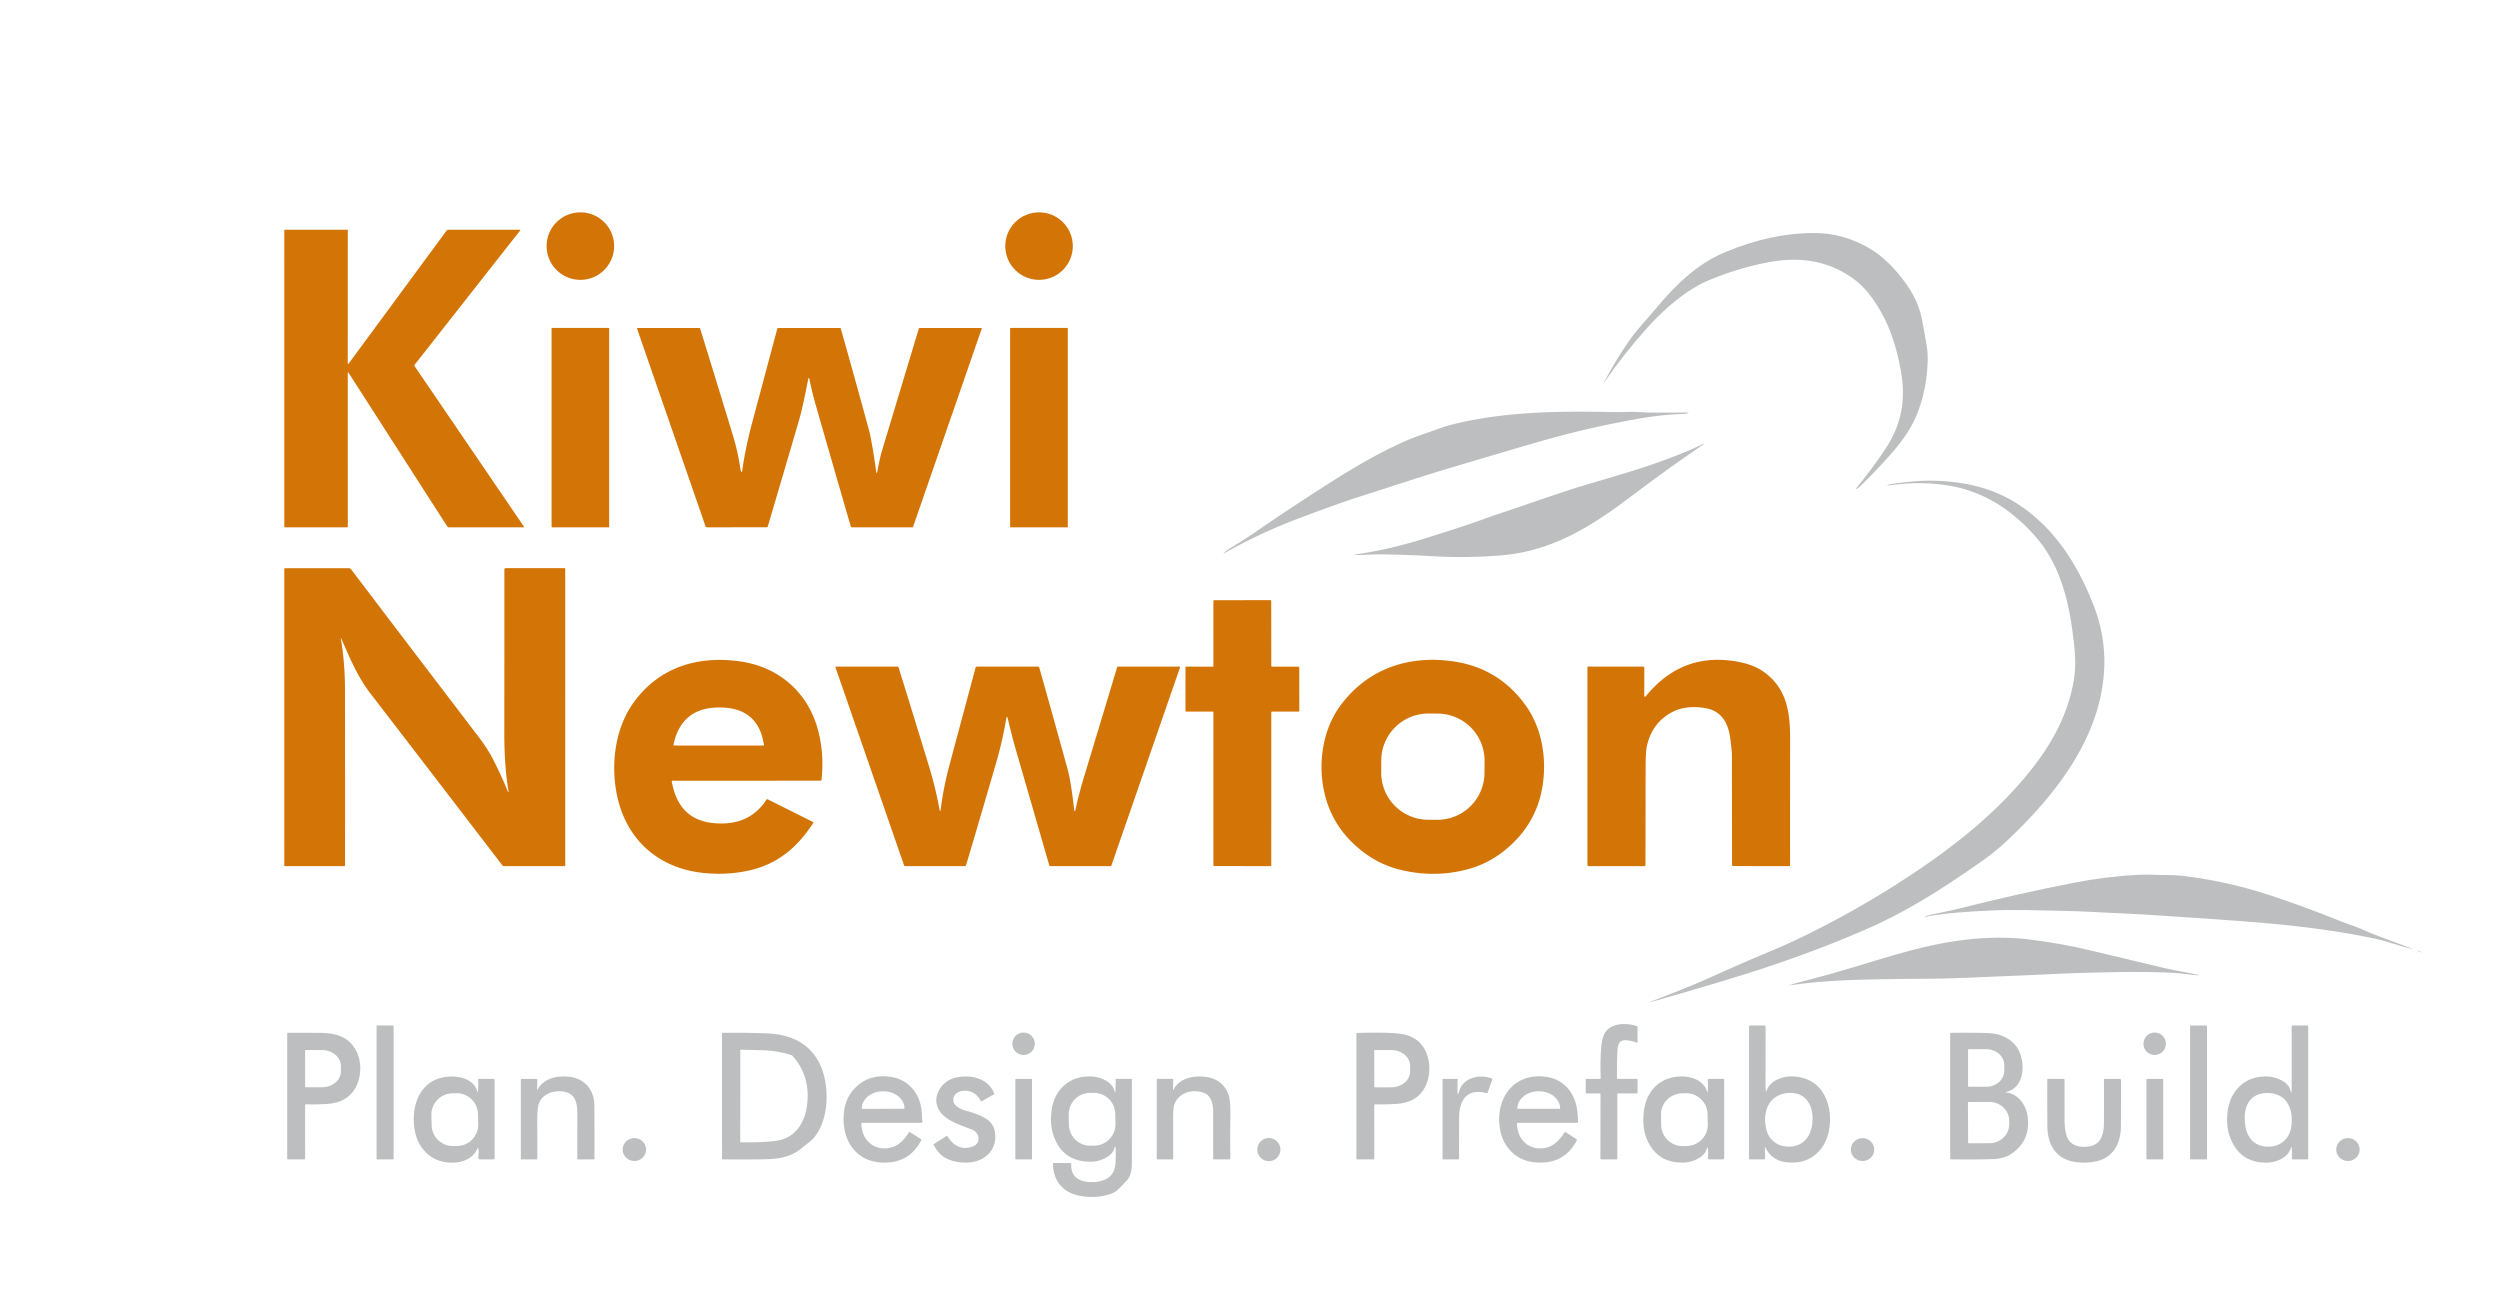 <svg xmlns="http://www.w3.org/2000/svg" viewBox="0.00 0.00 1545.00 807.00"><g fill="#d37506"><circle cx="358.67" cy="152.09" r="20.87"></circle><circle cx="642.13" cy="152.09" r="20.87"></circle><path d="  M 215.00 224.75  Q 215.22 225.04 215.43 224.75  L 275.88 142.66  A 1.67 1.66 -71.7 0 1 277.22 141.98  L 321.02 141.96  Q 321.83 141.96 321.33 142.59  L 256.21 225.45  A 0.65 0.64 47.6 0 0 256.18 226.22  L 323.66 325.25  Q 324.09 325.89 323.32 325.89  L 277.45 325.88  Q 276.75 325.88 276.37 325.29  L 215.40 230.36  Q 214.92 229.62 214.92 230.50  L 214.95 325.34  A 0.54 0.54 0.0 0 1 214.41 325.88  L 176.28 325.88  Q 175.69 325.88 175.69 325.28  L 175.70 142.51  Q 175.70 141.97 176.24 141.97  L 214.72 141.97  Q 214.94 141.97 214.94 142.19  Q 214.94 183.09 214.91 224.50  Q 214.91 224.64 215.00 224.75  Z"></path><rect x="340.87" y="202.68" width="35.60" height="123.20" rx="0.34"></rect><path d="  M 542.23 291.10  C 543.08 286.70 543.92 282.31 545.21 278.05  Q 556.46 240.76 567.79 203.22  Q 567.95 202.69 568.50 202.69  L 606.27 202.69  Q 606.86 202.69 606.67 203.24  L 564.31 325.50  A 0.58 0.56 -79.5 0 1 563.78 325.88  L 526.51 325.88  A 0.76 0.76 0.0 0 1 525.78 325.33  Q 514.90 287.90 504.01 249.91  Q 501.97 242.80 500.09 233.78  A 0.24 0.24 0.0 0 0 499.62 233.78  C 497.74 242.65 496.11 251.82 493.60 260.39  Q 484.19 292.60 474.43 325.54  A 0.45 0.44 7.7 0 1 474.00 325.86  L 437.03 325.88  Q 436.23 325.88 435.97 325.13  L 393.74 203.24  Q 393.54 202.69 394.13 202.69  L 432.00 202.69  Q 432.57 202.69 432.74 203.23  Q 443.53 238.11 452.92 268.97  Q 456.04 279.23 457.70 290.52  Q 457.76 290.93 458.00 291.28  Q 458.54 292.07 458.66 291.12  C 460.03 281.10 462.15 271.29 464.73 261.64  Q 472.49 232.59 480.31 203.36  Q 480.49 202.69 481.19 202.69  L 519.22 202.69  A 0.39 0.38 82.0 0 1 519.59 202.97  Q 529.38 237.64 537.05 265.88  Q 537.57 267.80 538.10 270.54  Q 540.03 280.49 541.43 291.07  Q 541.75 293.53 542.23 291.10  Z"></path><rect x="624.25" y="202.68" width="35.66" height="123.20" rx="0.37"></rect><path d="  M 210.70 395.06  C 212.43 405.15 213.18 415.89 213.20 426.10  Q 213.29 480.88 213.24 534.73  Q 213.24 535.25 212.72 535.25  L 175.98 535.25  Q 175.70 535.26 175.70 534.97  L 175.69 351.61  Q 175.69 351.16 176.14 351.16  L 215.56 351.15  Q 216.44 351.15 216.98 351.85  Q 255.68 402.85 295.54 455.07  Q 301.11 462.36 304.33 468.56  Q 309.62 478.70 313.93 489.34  Q 314.01 489.53 314.21 489.48  Q 314.26 489.47 314.29 489.43  Q 314.33 489.37 314.31 489.29  Q 311.64 473.92 311.66 452.61  Q 311.72 402.39 311.70 351.94  A 0.84 0.84 0.0 0 1 312.54 351.10  L 348.87 351.12  A 0.44 0.43 -90.0 0 1 349.30 351.56  L 349.31 534.73  Q 349.31 535.27 348.77 535.27  L 311.32 535.25  Q 310.81 535.25 310.50 534.84  Q 271.62 484.08 229.00 428.68  C 221.02 418.31 216.27 406.84 211.06 394.95  Q 210.44 393.54 210.70 395.06  Z"></path><path d="  M 802.96 412.52  L 802.98 439.25  A 0.52 0.52 0.0 0 1 802.46 439.77  L 786.17 439.76  A 0.52 0.52 0.0 0 0 785.65 440.28  L 785.64 534.75  A 0.52 0.52 0.0 0 1 785.12 535.27  L 750.40 535.23  A 0.52 0.52 0.0 0 1 749.88 534.71  L 749.86 440.27  A 0.52 0.52 0.0 0 0 749.34 439.75  L 733.14 439.78  A 0.52 0.52 0.0 0 1 732.62 439.26  L 732.63 412.49  A 0.52 0.52 0.0 0 1 733.15 411.97  L 749.36 412.01  A 0.52 0.52 0.0 0 0 749.88 411.49  L 749.87 371.45  A 0.52 0.52 0.0 0 1 750.39 370.93  L 785.10 370.88  A 0.52 0.52 0.0 0 1 785.62 371.40  L 785.65 411.46  A 0.52 0.52 0.0 0 0 786.17 411.98  L 802.44 412.00  A 0.52 0.52 0.0 0 1 802.96 412.52  Z"></path><path d="  M 415.16 483.16  Q 415.83 486.58 416.81 489.59  Q 422.43 506.72 440.51 508.63  Q 462.74 510.97 473.61 494.27  Q 473.95 493.75 474.51 494.02  L 502.51 508.02  Q 502.84 508.19 502.64 508.50  Q 498.22 515.32 493.31 520.56  Q 480.81 533.90 463.39 537.85  Q 448.25 541.29 432.58 539.22  C 407.22 535.88 388.50 519.82 382.08 494.80  C 377.10 475.42 379.25 451.61 391.25 434.63  C 406.92 412.46 431.13 404.95 457.51 408.76  C 480.71 412.12 498.35 426.99 504.99 449.27  Q 509.53 464.50 507.72 481.82  A 0.73 0.72 -86.9 0 1 507.00 482.47  L 415.71 482.48  Q 415.02 482.48 415.16 483.16  Z  M 447.92 437.34  Q 421.53 435.58 416.24 460.04  A 0.57 0.57 0.0 0 0 416.80 460.73  L 471.75 460.73  A 0.43 0.43 0.0 0 0 472.17 460.19  C 471.54 457.84 471.25 455.48 470.39 453.17  Q 464.94 438.48 447.92 437.34  Z"></path><path d="  M 828.59 435.72  C 845.88 412.56 872.16 404.35 900.02 409.04  Q 926.75 413.54 942.82 435.88  C 953.01 450.03 956.04 468.84 953.25 485.99  Q 949.48 509.27 930.78 524.82  Q 919.79 533.97 906.17 537.44  Q 885.76 542.64 864.89 537.41  Q 852.83 534.39 842.62 526.64  Q 820.89 510.16 817.34 483.60  C 815.14 467.17 818.56 449.16 828.59 435.72  Z  M 917.459 470.257  A 29.11 29.11 0.0 0 0 888.502 440.995  L 882.882 440.966  A 29.11 29.11 0.0 0 0 853.62 469.923  L 853.581 477.343  A 29.11 29.11 0.0 0 0 882.538 506.605  L 888.158 506.634  A 29.11 29.11 0.0 0 0 917.42 477.677  L 917.459 470.257  Z"></path><path d="  M 1016.16 429.54  Q 1016.16 431.42 1017.36 429.97  Q 1038.85 403.84 1070.97 408.46  Q 1082.22 410.08 1088.71 414.34  C 1103.74 424.20 1106.30 439.00 1106.28 455.81  Q 1106.25 492.61 1106.26 534.74  Q 1106.26 535.27 1105.74 535.27  L 1071.28 535.24  A 0.88 0.88 0.0 0 1 1070.40 534.36  Q 1070.37 500.14 1070.31 466.50  Q 1070.30 463.75 1069.29 456.25  C 1067.93 446.26 1063.64 438.97 1052.92 437.44  C 1045.88 436.43 1038.75 436.98 1032.43 440.60  Q 1020.88 447.22 1017.80 460.99  Q 1017.01 464.50 1017.00 474.00  Q 1016.96 503.81 1016.90 534.38  Q 1016.90 535.26 1016.03 535.26  L 981.77 535.26  A 0.74 0.73 -90.0 0 1 981.04 534.52  L 981.03 412.23  Q 981.03 411.98 981.28 411.98  L 1015.46 411.98  Q 1016.19 411.98 1016.19 412.71  L 1016.16 429.54  Z"></path><path d="  M 581.43 499.70  Q 583.01 486.91 586.64 473.32  Q 594.48 443.98 602.91 412.61  A 0.86 0.85 7.5 0 1 603.74 411.98  L 641.52 411.98  Q 642.10 411.98 642.26 412.53  Q 650.97 443.40 659.67 474.95  Q 661.94 483.19 663.89 500.94  Q 663.92 501.21 664.18 501.18  Q 664.33 501.16 664.45 501.09  Q 664.52 501.04 664.54 500.91  Q 666.69 490.75 669.97 479.97  Q 680.67 444.71 690.35 412.49  Q 690.50 411.97 691.04 411.97  L 728.80 411.97  A 0.45 0.44 -80.6 0 1 729.22 412.56  L 686.86 534.83  A 0.64 0.63 9.7 0 1 686.26 535.25  L 649.04 535.25  Q 648.59 535.25 648.47 534.83  Q 638.49 500.31 628.54 465.96  Q 625.31 454.83 622.89 444.29  Q 622.30 441.70 621.84 444.31  Q 619.35 458.51 615.95 470.26  Q 605.94 504.86 597.02 534.71  Q 596.86 535.26 596.29 535.26  L 559.45 535.25  Q 558.87 535.25 558.68 534.70  L 516.43 412.76  Q 516.16 411.98 517.00 411.98  L 554.57 411.97  Q 555.14 411.97 555.32 412.52  Q 565.45 445.04 574.56 475.02  Q 578.08 486.62 580.51 499.73  Q 581.06 502.71 581.43 499.70  Z"></path></g><g fill="#bcbec0"><path d="  M 1149.58 300.51  Q 1148.60 301.46 1147.41 302.05  Q 1146.52 302.50 1147.15 301.72  Q 1156.75 290.07 1164.92 277.83  C 1175.39 262.14 1177.90 246.93 1174.71 229.02  Q 1172.35 215.76 1168.29 205.15  C 1164.13 194.30 1156.58 181.07 1147.35 173.77  C 1131.72 161.42 1113.61 158.40 1094.21 161.83  Q 1076.24 165.01 1057.28 172.66  C 1042.23 178.75 1028.38 190.91 1017.42 203.22  Q 1003.03 219.37 992.12 235.35  Q 990.54 237.67 991.85 235.19  Q 998.50 222.63 1006.58 210.91  C 1011.49 203.80 1017.62 197.54 1023.18 190.86  C 1035.28 176.30 1048.73 163.11 1065.93 155.92  Q 1094.90 143.80 1121.99 144.02  Q 1138.97 144.15 1154.72 153.11  C 1164.06 158.42 1172.44 167.38 1178.64 176.35  Q 1185.91 186.86 1187.90 198.10  Q 1189.00 204.27 1190.24 210.80  Q 1191.53 217.50 1191.30 223.77  Q 1190.64 241.77 1184.33 256.94  Q 1179.88 267.63 1169.27 279.80  Q 1160.02 290.41 1149.58 300.51  Z"></path><path d="  M 756.80 341.45  Q 757.34 340.68 758.00 340.25  C 763.67 336.64 769.41 333.22 775.09 329.31  Q 798.09 313.45 824.24 296.84  Q 848.69 281.32 868.89 272.41  C 875.57 269.47 882.72 267.29 889.72 264.74  Q 893.76 263.26 897.98 262.22  C 929.78 254.36 962.76 253.97 995.40 254.64  Q 1000.94 254.75 1006.49 254.56  C 1011.30 254.39 1016.26 254.98 1021.17 254.99  Q 1031.94 255.00 1043.01 254.95  Q 1044.07 254.94 1043.08 255.32  Q 1041.89 255.77 1040.98 255.80  Q 1027.96 256.17 1015.25 258.32  Q 981.69 264.02 949.00 273.58  Q 922.09 281.44 894.83 289.58  C 876.96 294.91 859.03 300.95 841.31 306.58  Q 828.24 310.73 803.31 320.09  Q 778.69 329.33 756.52 341.95  A 0.21 0.21 0.0 0 1 756.24 341.65  Q 756.33 341.52 756.50 341.56  Q 756.69 341.61 756.80 341.45  Z"></path><path d="  M 968.32 332.05  Q 948.30 341.58 927.47 343.27  C 914.07 344.36 899.72 344.58 886.01 343.77  Q 869.08 342.77 853.38 342.59  C 848.04 342.53 842.92 343.08 837.62 343.00  Q 835.41 342.97 837.60 342.66  Q 858.79 339.65 881.26 332.55  C 893.09 328.81 905.29 325.05 917.07 320.74  Q 922.71 318.68 929.31 316.50  C 946.74 310.74 963.96 304.34 981.57 299.16  C 1005.92 292.00 1029.99 285.19 1052.72 274.30  Q 1052.84 274.24 1052.97 274.29  Q 1053.17 274.37 1052.99 274.49  Q 1031.65 288.90 1008.91 306.12  C 995.71 316.11 982.66 325.23 968.32 332.05  Z"></path><path d="  M 1020.09 618.99  C 1032.96 614.16 1045.95 609.02 1058.91 603.17  Q 1076.74 595.11 1094.13 587.88  Q 1103.38 584.03 1112.13 579.82  Q 1154.36 559.47 1192.17 533.07  C 1217.47 515.41 1241.71 494.43 1259.72 469.82  C 1270.65 454.89 1279.00 437.71 1281.75 419.40  Q 1283.07 410.68 1281.96 399.99  C 1279.30 374.30 1274.28 349.26 1256.28 329.74  C 1241.23 313.43 1223.52 302.49 1200.91 299.58  Q 1186.50 297.72 1172.04 299.43  Q 1168.97 299.79 1166.15 299.94  A 0.04 0.04 0.0 0 1 1166.13 299.87  Q 1167.41 299.38 1168.77 299.16  Q 1176.26 298.00 1183.99 297.40  Q 1198.21 296.31 1213.39 298.79  Q 1237.00 302.64 1255.20 317.44  C 1273.35 332.20 1284.87 351.45 1293.63 373.54  Q 1304.49 400.94 1298.17 430.33  C 1290.56 465.76 1265.80 495.62 1239.90 519.98  Q 1232.99 526.48 1224.32 532.54  C 1200.88 548.93 1179.03 563.03 1153.89 574.01  Q 1117.83 589.76 1078.28 602.08  Q 1050.40 610.77 1020.06 619.29  Q 1020.00 619.30 1019.98 619.24  L 1019.98 619.24  Q 1019.91 619.05 1020.09 618.99  Z"></path><path d="  M 1490.76 586.34  Q 1490.81 586.36 1490.80 586.42  L 1490.80 586.43  Q 1490.78 586.49 1490.72 586.47  C 1483.15 584.77 1475.53 581.78 1468.28 580.22  C 1424.42 570.76 1379.29 568.93 1333.48 565.71  Q 1324.24 565.06 1313.55 564.58  C 1300.42 563.99 1286.92 563.13 1274.15 562.89  C 1259.34 562.60 1244.74 562.00 1230.10 562.70  C 1216.45 563.36 1203.52 564.05 1189.80 566.57  Q 1189.61 566.61 1189.57 566.42  L 1189.57 566.41  Q 1189.53 566.22 1189.72 566.17  C 1196.88 564.36 1204.04 563.18 1211.04 561.41  Q 1247.05 552.29 1281.68 545.55  Q 1301.66 541.66 1321.41 540.62  C 1327.54 540.30 1333.98 540.84 1340.35 540.80  Q 1344.18 540.77 1348.13 541.21  Q 1375.84 544.33 1403.61 553.52  Q 1424.77 560.53 1445.25 568.82  Q 1449.95 570.73 1454.82 572.36  C 1459.13 573.81 1463.17 576.01 1467.41 577.56  Q 1479.00 581.82 1490.76 586.34  Z"></path><path d="  M 1105.75 608.83  C 1109.88 607.48 1114.20 606.43 1118.56 605.32  C 1136.42 600.75 1154.09 595.00 1171.29 590.01  C 1200.72 581.47 1228.03 576.99 1257.07 580.94  Q 1275.40 583.43 1290.97 587.14  Q 1307.98 591.18 1325.03 595.28  Q 1332.17 596.99 1339.18 598.62  C 1345.73 600.15 1352.28 601.00 1358.77 602.52  Q 1358.84 602.54 1358.83 602.61  L 1358.83 602.62  Q 1358.81 602.77 1358.66 602.76  C 1353.55 602.49 1348.42 601.48 1343.44 601.22  C 1323.16 600.20 1303.19 600.78 1282.82 601.38  C 1271.67 601.70 1260.72 602.45 1249.51 602.84  C 1229.65 603.52 1210.81 604.77 1191.49 604.86  Q 1159.69 605.00 1140.26 605.80  Q 1122.96 606.52 1105.77 608.93  Q 1105.21 609.01 1105.75 608.83  Z"></path><ellipse cx="0.00" cy="0.00" transform="translate(1495.09,587.99) rotate(19.7)" rx="1.93" ry="0.13"></ellipse><path d="  M 999.51 676.35  L 999.51 716.00  Q 999.52 716.52 999.00 716.52  L 989.78 716.52  Q 989.05 716.52 989.05 715.79  L 989.12 676.30  Q 989.12 675.73 988.55 675.73  L 980.22 675.71  Q 979.98 675.71 979.98 675.47  L 979.99 667.02  A 0.25 0.24 -90.0 0 1 980.23 666.77  L 988.73 666.76  A 0.51 0.51 0.0 0 0 989.24 666.23  Q 988.83 655.97 989.56 647.00  Q 989.80 643.99 990.70 640.96  C 993.39 631.95 1004.63 631.77 1011.75 634.19  Q 1012.01 634.28 1012.01 634.55  L 1012.00 644.23  A 0.19 0.19 0.0 0 1 1011.74 644.41  Q 1007.65 642.91 1004.26 642.85  C 1000.42 642.78 999.70 646.27 999.54 649.72  Q 999.19 657.26 999.29 666.29  Q 999.29 666.76 999.77 666.76  L 1011.76 666.76  Q 1012.01 666.76 1012.01 667.01  L 1012.00 675.48  Q 1012.00 675.71 1011.77 675.71  L 1000.15 675.72  Q 999.51 675.72 999.51 676.35  Z"></path><rect x="232.72" y="633.75" width="10.54" height="82.76" rx="0.26"></rect><path d="  M 1090.70 709.26  L 1090.83 715.84  Q 1090.84 716.52 1090.16 716.52  L 1081.46 716.52  Q 1080.90 716.52 1080.90 715.96  L 1080.90 634.55  Q 1080.90 633.75 1081.70 633.75  L 1090.46 633.75  Q 1091.14 633.75 1091.14 634.42  Q 1091.03 654.43 1091.10 671.49  Q 1091.11 672.72 1091.26 673.96  Q 1091.42 675.23 1091.81 674.01  C 1093.83 667.70 1102.02 664.87 1107.97 665.19  Q 1124.73 666.11 1129.68 682.26  C 1132.15 690.33 1131.21 701.59 1126.33 708.66  Q 1118.92 719.41 1105.11 718.39  Q 1094.99 717.65 1091.06 709.18  Q 1090.68 708.37 1090.70 709.26  Z  M 1120.18 692.07  C 1120.45 682.30 1115.40 674.47 1104.67 675.49  C 1092.76 676.63 1089.03 687.61 1091.59 698.03  C 1093.03 703.87 1097.46 707.84 1103.49 708.52  C 1114.32 709.74 1119.91 701.91 1120.18 692.07  Z"></path><rect x="1353.47" y="633.76" width="10.46" height="82.76" rx="0.43"></rect><path d="  M 1415.87 709.19  C 1414.08 715.35 1407.19 718.33 1401.30 718.49  Q 1384.58 718.93 1378.40 703.48  Q 1375.75 696.84 1376.53 688.16  C 1377.76 674.51 1386.92 664.68 1401.34 665.27  C 1405.88 665.46 1412.81 667.83 1414.84 672.22  Q 1415.27 673.17 1415.58 674.11  Q 1416.25 676.21 1416.25 674.00  L 1416.25 634.25  Q 1416.25 633.75 1416.75 633.75  L 1425.86 633.75  Q 1426.48 633.75 1426.48 634.36  L 1426.48 716.02  Q 1426.48 716.52 1425.98 716.52  L 1416.99 716.52  Q 1416.30 716.52 1416.36 715.83  Q 1416.64 712.45 1416.28 709.23  Q 1416.16 708.17 1415.87 709.19  Z  M 1415.92 696.90  C 1417.66 686.86 1414.06 676.34 1402.88 675.53  C 1392.70 674.78 1387.43 680.87 1387.24 690.33  C 1387.08 698.47 1389.74 706.61 1398.44 708.33  C 1406.77 709.97 1414.42 705.54 1415.92 696.90  Z"></path><circle cx="632.57" cy="645.05" r="6.94"></circle><circle cx="1331.59" cy="645.05" r="6.94"></circle><path d="  M 188.53 683.21  L 188.55 716.17  A 0.35 0.35 0.0 0 1 188.20 716.52  L 178.00 716.52  Q 177.48 716.52 177.48 716.00  L 177.48 638.93  Q 177.48 638.27 178.15 638.27  Q 187.01 638.24 197.71 638.31  Q 206.14 638.37 211.30 640.79  C 221.43 645.54 224.80 658.08 221.33 668.40  Q 217.05 681.20 202.28 682.21  Q 195.80 682.66 189.33 682.44  Q 188.53 682.42 188.53 683.21  Z  M 188.55 649.22  L 188.55 671.64  A 0.28 0.28 0.0 0 0 188.83 671.92  L 199.00 671.92  A 11.67 9.81 0.0 0 0 210.67 662.11  L 210.67 658.75  A 11.67 9.81 -0.0 0 0 199.00 648.94  L 188.83 648.94  A 0.28 0.28 0.0 0 0 188.55 649.22  Z"></path><path d="  M 506.26 656.76  C 513.42 670.52 512.94 696.38 499.45 706.39  Q 497.40 707.92 495.47 709.54  C 489.28 714.72 482.19 716.11 474.50 716.36  Q 466.37 716.64 446.73 716.50  Q 446.20 716.50 446.20 715.97  L 446.19 638.51  Q 446.19 638.30 446.40 638.30  Q 459.42 638.11 473.48 638.61  C 487.69 639.12 499.62 643.98 506.26 656.76  Z  M 457.96 705.96  C 465.40 705.94 472.66 706.03 480.05 704.94  C 490.99 703.34 496.98 694.59 498.58 684.20  Q 501.42 665.76 489.90 652.61  Q 489.61 652.29 489.20 652.15  Q 480.43 649.24 470.90 649.03  Q 464.49 648.89 458.07 648.71  Q 457.50 648.69 457.50 649.27  L 457.47 705.47  A 0.49 0.49 0.0 0 0 457.96 705.96  Z"></path><path d="  M 849.30 683.22  L 849.32 716.16  Q 849.32 716.52 848.97 716.52  L 838.76 716.52  Q 838.25 716.52 838.25 716.01  L 838.25 638.95  Q 838.25 638.38 838.82 638.37  Q 856.43 637.87 864.47 638.76  Q 879.26 640.39 882.65 654.36  C 884.29 661.09 883.06 669.38 878.67 674.94  Q 873.45 681.55 862.95 682.22  Q 856.13 682.66 850.11 682.45  Q 849.30 682.42 849.30 683.22  Z  M 849.29 649.17  L 849.33 671.75  A 0.22 0.22 0.0 0 0 849.55 671.97  L 859.73 671.95  A 11.74 9.68 -0.1 0 0 871.45 662.25  L 871.45 658.59  A 11.74 9.68 -0.1 0 0 859.69 648.93  L 849.51 648.95  A 0.22 0.22 0.0 0 0 849.29 649.17  Z"></path><path d="  M 1239.91 675.21  C 1247.10 675.89 1251.99 682.80 1252.99 689.37  Q 1255.30 704.56 1243.34 712.83  Q 1238.58 716.13 1231.49 716.33  Q 1219.32 716.68 1205.71 716.48  Q 1205.21 716.47 1205.21 715.98  L 1205.21 638.53  Q 1205.21 638.31 1205.43 638.31  Q 1215.94 638.14 1227.60 638.40  C 1234.52 638.55 1240.40 640.39 1245.08 645.45  C 1251.99 652.92 1252.42 671.23 1240.73 674.57  Q 1240.29 674.69 1239.87 674.83  Q 1239.00 675.12 1239.91 675.21  Z  M 1216.26 648.71  L 1216.26 671.29  A 0.31 0.31 0.0 0 0 1216.57 671.60  L 1227.44 671.60  A 11.20 9.85 0.0 0 0 1238.64 661.75  L 1238.64 658.25  A 11.20 9.85 -0.0 0 0 1227.44 648.40  L 1216.57 648.40  A 0.31 0.31 0.0 0 0 1216.26 648.71  Z  M 1216.18 681.34  L 1216.32 706.28  A 0.29 0.29 0.0 0 0 1216.61 706.56  L 1229.44 706.50  A 12.30 11.61 -0.3 0 0 1241.68 694.82  L 1241.66 692.52  A 12.30 11.61 -0.3 0 0 1229.30 680.98  L 1216.47 681.05  A 0.29 0.29 0.0 0 0 1216.18 681.34  Z"></path><path d="  M 532.32 694.63  Q 532.85 703.95 539.53 707.88  C 544.57 710.85 551.74 710.13 556.25 706.30  Q 559.44 703.60 561.80 699.66  Q 561.95 699.40 562.21 699.56  L 569.27 704.05  Q 569.56 704.23 569.40 704.54  C 563.91 715.23 554.88 719.43 543.33 718.32  C 525.93 716.64 519.02 700.16 521.97 684.77  Q 523.58 676.32 530.34 670.62  Q 538.76 663.51 551.19 665.63  C 561.98 667.47 568.97 676.61 569.60 687.38  Q 569.76 690.05 570.04 692.79  Q 570.16 693.94 569.00 693.94  L 532.97 693.94  Q 532.28 693.94 532.32 694.63  Z  M 532.75 685.29  L 558.81 685.19  A 0.15 0.15 0.0 0 0 558.96 685.04  L 558.96 684.95  A 13.01 10.58 -0.2 0 0 545.91 674.42  L 545.57 674.42  A 13.01 10.58 -0.2 0 0 532.60 685.05  L 532.60 685.14  A 0.15 0.15 0.0 0 0 532.75 685.29  Z"></path><path d="  M 937.49 694.52  C 937.72 703.56 943.82 710.34 953.09 709.67  C 959.30 709.23 963.44 705.21 966.69 700.08  Q 967.11 699.41 967.78 699.83  L 973.89 703.73  Q 974.77 704.29 974.27 705.20  C 970.14 712.72 963.80 717.56 955.09 718.32  C 945.75 719.13 937.68 716.74 931.90 709.29  Q 928.16 704.48 927.01 697.83  C 923.81 679.37 935.21 662.67 955.34 665.46  Q 966.56 667.01 972.01 677.21  C 974.61 682.09 975.05 687.72 975.22 693.06  Q 975.25 693.94 974.36 693.94  L 938.04 693.94  Q 937.47 693.94 937.49 694.52  Z  M 937.88 685.26  L 964.04 685.22  A 0.13 0.13 0.0 0 0 964.17 685.09  L 964.17 685.03  A 13.12 10.65 -0.1 0 0 951.03 674.40  L 950.85 674.40  A 13.12 10.65 -0.1 0 0 937.75 685.07  L 937.75 685.13  A 0.13 0.13 0.0 0 0 937.88 685.26  Z"></path><path d="  M 295.42 674.48  Q 295.72 671.08 295.49 667.50  Q 295.45 666.75 296.19 666.75  L 304.97 666.76  Q 305.68 666.76 305.68 667.47  L 305.68 715.42  Q 305.68 716.52 304.58 716.52  L 296.90 716.52  Q 295.41 716.52 295.60 715.04  Q 295.91 712.72 295.73 710.48  Q 295.56 708.44 294.78 710.32  C 292.65 715.42 286.58 718.17 281.25 718.47  Q 270.30 719.09 263.44 712.40  Q 258.32 707.39 256.68 700.30  C 253.75 687.64 257.06 671.00 271.26 666.47  C 279.23 663.92 292.20 664.98 295.01 674.52  Q 295.33 675.59 295.42 674.48  Z  M 295.4 688.499  A 13.22 13.22 0.0 0 0 281.861 675.606  L 279.482 675.664  A 13.22 13.22 0.0 0 0 266.589 689.203  L 266.74 695.381  A 13.22 13.22 0.0 0 0 280.279 708.274  L 282.658 708.216  A 13.22 13.22 0.0 0 0 295.551 694.677  L 295.4 688.499  Z"></path><path d="  M 332.34 673.12  C 335.95 666.95 342.56 665.06 349.47 665.27  C 360.24 665.59 367.27 672.39 367.33 683.44  Q 367.42 698.90 367.38 715.90  Q 367.38 716.52 366.76 716.52  L 357.28 716.52  Q 356.75 716.52 356.75 715.99  Q 356.75 702.12 356.78 687.76  C 356.79 682.40 355.74 676.54 349.82 674.96  C 342.80 673.09 334.04 675.89 332.62 683.61  Q 332.00 686.97 332.02 691.58  Q 332.08 704.57 332.05 715.97  Q 332.05 716.52 331.50 716.52  L 322.44 716.52  Q 321.87 716.52 321.87 715.94  L 321.87 667.45  A 0.68 0.68 0.0 0 1 322.55 666.77  L 331.41 666.76  Q 332.05 666.76 332.04 667.41  L 331.93 673.01  Q 331.92 673.86 332.34 673.12  Z"></path><path d="  M 596.18 674.06  C 592.39 674.03 588.41 676.44 589.26 680.82  C 589.87 683.98 594.74 685.89 597.44 686.58  Q 604.16 688.29 609.08 691.19  Q 614.91 694.62 615.09 702.05  C 615.31 711.43 608.21 717.67 599.14 718.38  Q 591.67 718.97 585.35 716.15  Q 580.26 713.88 576.96 707.40  Q 576.85 707.18 577.05 707.05  L 584.91 702.08  A 0.45 0.45 0.0 0 1 585.53 702.22  Q 591.63 711.87 601.04 708.59  C 606.39 706.73 605.70 700.06 600.61 698.06  C 594.15 695.51 584.37 692.68 580.52 686.34  Q 576.59 679.87 580.79 672.99  Q 584.73 666.55 593.35 665.48  C 601.86 664.43 611.21 667.22 614.44 675.87  Q 614.54 676.13 614.30 676.27  L 606.51 680.69  Q 606.30 680.81 606.19 680.59  Q 602.92 674.10 596.18 674.06  Z"></path><path d="  M 689.35 674.87  L 689.52 666.90  Q 689.52 666.76 689.66 666.76  L 699.24 666.75  A 0.29 0.28 88.9 0 1 699.52 667.03  Q 699.56 694.79 699.50 719.25  Q 699.49 723.39 698.17 726.74  Q 697.47 728.50 695.95 729.97  C 692.67 733.14 690.66 736.52 685.99 737.99  Q 676.82 740.87 667.23 738.99  C 656.82 736.94 651.00 729.91 650.71 719.33  Q 650.69 718.73 651.29 718.74  L 661.27 718.74  A 0.76 0.75 1.8 0 1 662.03 719.54  C 661.63 726.28 665.98 729.93 672.28 730.44  C 680.22 731.08 688.46 728.78 689.29 719.70  Q 689.70 715.26 689.48 709.07  Q 689.47 708.84 689.24 708.81  L 688.98 708.78  Q 688.81 708.76 688.79 708.94  C 688.33 714.26 680.05 717.62 675.88 717.85  Q 657.51 718.88 651.41 702.67  Q 648.57 695.14 649.94 685.78  C 651.76 673.37 660.72 665.16 673.35 665.22  C 679.50 665.25 687.58 668.10 688.96 674.90  A 0.20 0.20 0.0 0 0 689.35 674.87  Z  M 689.237 688.314  A 13.19 13.19 0.0 0 0 675.797 675.38  L 673.397 675.426  A 13.19 13.19 0.0 0 0 660.463 688.867  L 660.582 695.106  A 13.19 13.19 0.0 0 0 674.023 708.04  L 676.423 707.994  A 13.19 13.19 0.0 0 0 689.357 694.553  L 689.237 688.314  Z"></path><path d="  M 725.32 673.21  C 728.84 666.42 737.18 664.69 744.39 665.43  Q 755.11 666.54 759.00 675.81  Q 760.57 679.54 760.38 689.87  Q 760.13 703.70 760.38 715.89  Q 760.39 716.52 759.75 716.52  L 750.28 716.51  Q 749.74 716.51 749.74 715.97  Q 749.76 701.75 749.76 687.16  C 749.76 682.71 748.66 676.93 743.81 675.28  C 736.51 672.81 727.88 675.36 725.58 683.22  Q 724.97 685.30 725.01 692.74  Q 725.06 703.30 725.01 715.98  Q 725.01 716.52 724.47 716.52  L 715.44 716.52  Q 714.87 716.52 714.87 715.94  L 714.87 667.32  Q 714.87 666.76 715.43 666.76  L 724.53 666.76  A 0.51 0.51 0.0 0 1 725.04 667.28  L 724.92 673.11  Q 724.91 674.01 725.32 673.21  Z"></path><path d="  M 901.68 674.63  C 904.22 665.81 914.34 663.62 922.16 666.55  A 0.24 0.24 0.0 0 1 922.31 666.86  L 919.35 675.26  Q 919.19 675.70 918.74 675.58  C 906.39 672.26 901.85 680.15 901.76 690.50  Q 901.66 702.82 901.69 715.87  Q 901.69 716.52 901.04 716.52  L 892.01 716.52  Q 891.49 716.52 891.49 716.01  L 891.49 667.01  A 0.25 0.25 0.0 0 1 891.74 666.76  L 900.53 666.77  Q 900.80 666.77 900.80 667.03  L 900.76 674.49  Q 900.74 677.85 901.68 674.63  Z"></path><path d="  M 1055.31 674.49  Q 1055.69 671.39 1055.40 667.42  A 0.62 0.61 -2.1 0 1 1056.02 666.76  L 1065.03 666.76  Q 1065.54 666.76 1065.54 667.28  L 1065.55 715.30  Q 1065.55 716.52 1064.33 716.52  L 1056.48 716.52  Q 1055.36 716.52 1055.48 715.41  Q 1055.74 713.01 1055.57 710.61  Q 1055.38 707.87 1054.57 710.50  C 1053.09 715.34 1045.85 718.17 1041.32 718.42  Q 1024.15 719.34 1017.70 703.81  Q 1015.05 697.44 1015.69 688.59  C 1016.71 674.47 1025.99 664.53 1040.85 665.29  C 1046.45 665.57 1053.33 668.50 1054.86 674.51  Q 1055.16 675.71 1055.31 674.49  Z  M 1055.277 688.554  A 13.19 13.19 0.0 0 0 1041.837 675.62  L 1039.437 675.666  A 13.19 13.19 0.0 0 0 1026.503 689.107  L 1026.622 695.346  A 13.19 13.19 0.0 0 0 1040.063 708.28  L 1042.463 708.234  A 13.19 13.19 0.0 0 0 1055.397 694.793  L 1055.277 688.554  Z"></path><rect x="627.48" y="666.77" width="10.30" height="49.76" rx="0.44"></rect><path d="  M 1291.48 708.42  C 1299.09 707.05 1300.20 699.96 1300.24 693.37  Q 1300.31 680.65 1300.24 667.47  Q 1300.24 666.76 1300.94 666.77  L 1310.03 666.77  A 0.74 0.74 0.0 0 1 1310.77 667.51  Q 1310.77 681.37 1310.73 695.77  C 1310.70 707.72 1305.14 716.85 1292.50 718.22  Q 1283.95 719.14 1277.80 716.92  C 1268.72 713.64 1265.32 705.07 1265.26 695.98  Q 1265.16 681.37 1265.22 667.30  Q 1265.22 666.75 1265.77 666.75  L 1275.22 666.78  Q 1275.89 666.78 1275.89 667.45  Q 1275.89 679.22 1275.90 692.13  Q 1275.90 698.38 1277.38 702.48  C 1279.49 708.33 1285.98 709.41 1291.48 708.42  Z"></path><rect x="1326.49" y="666.77" width="10.38" height="49.76" rx="0.43"></rect><ellipse cx="0.00" cy="0.00" transform="translate(392.04,710.43) rotate(0.1)" rx="7.24" ry="7.08"></ellipse><circle cx="784.15" cy="710.44" r="7.16"></circle><ellipse cx="0.00" cy="0.00" transform="translate(1151.06,710.44) rotate(0.1)" rx="7.23" ry="7.08"></ellipse><ellipse cx="0.00" cy="0.00" transform="translate(1451.02,710.43) rotate(0.3)" rx="7.24" ry="7.09"></ellipse></g></svg>